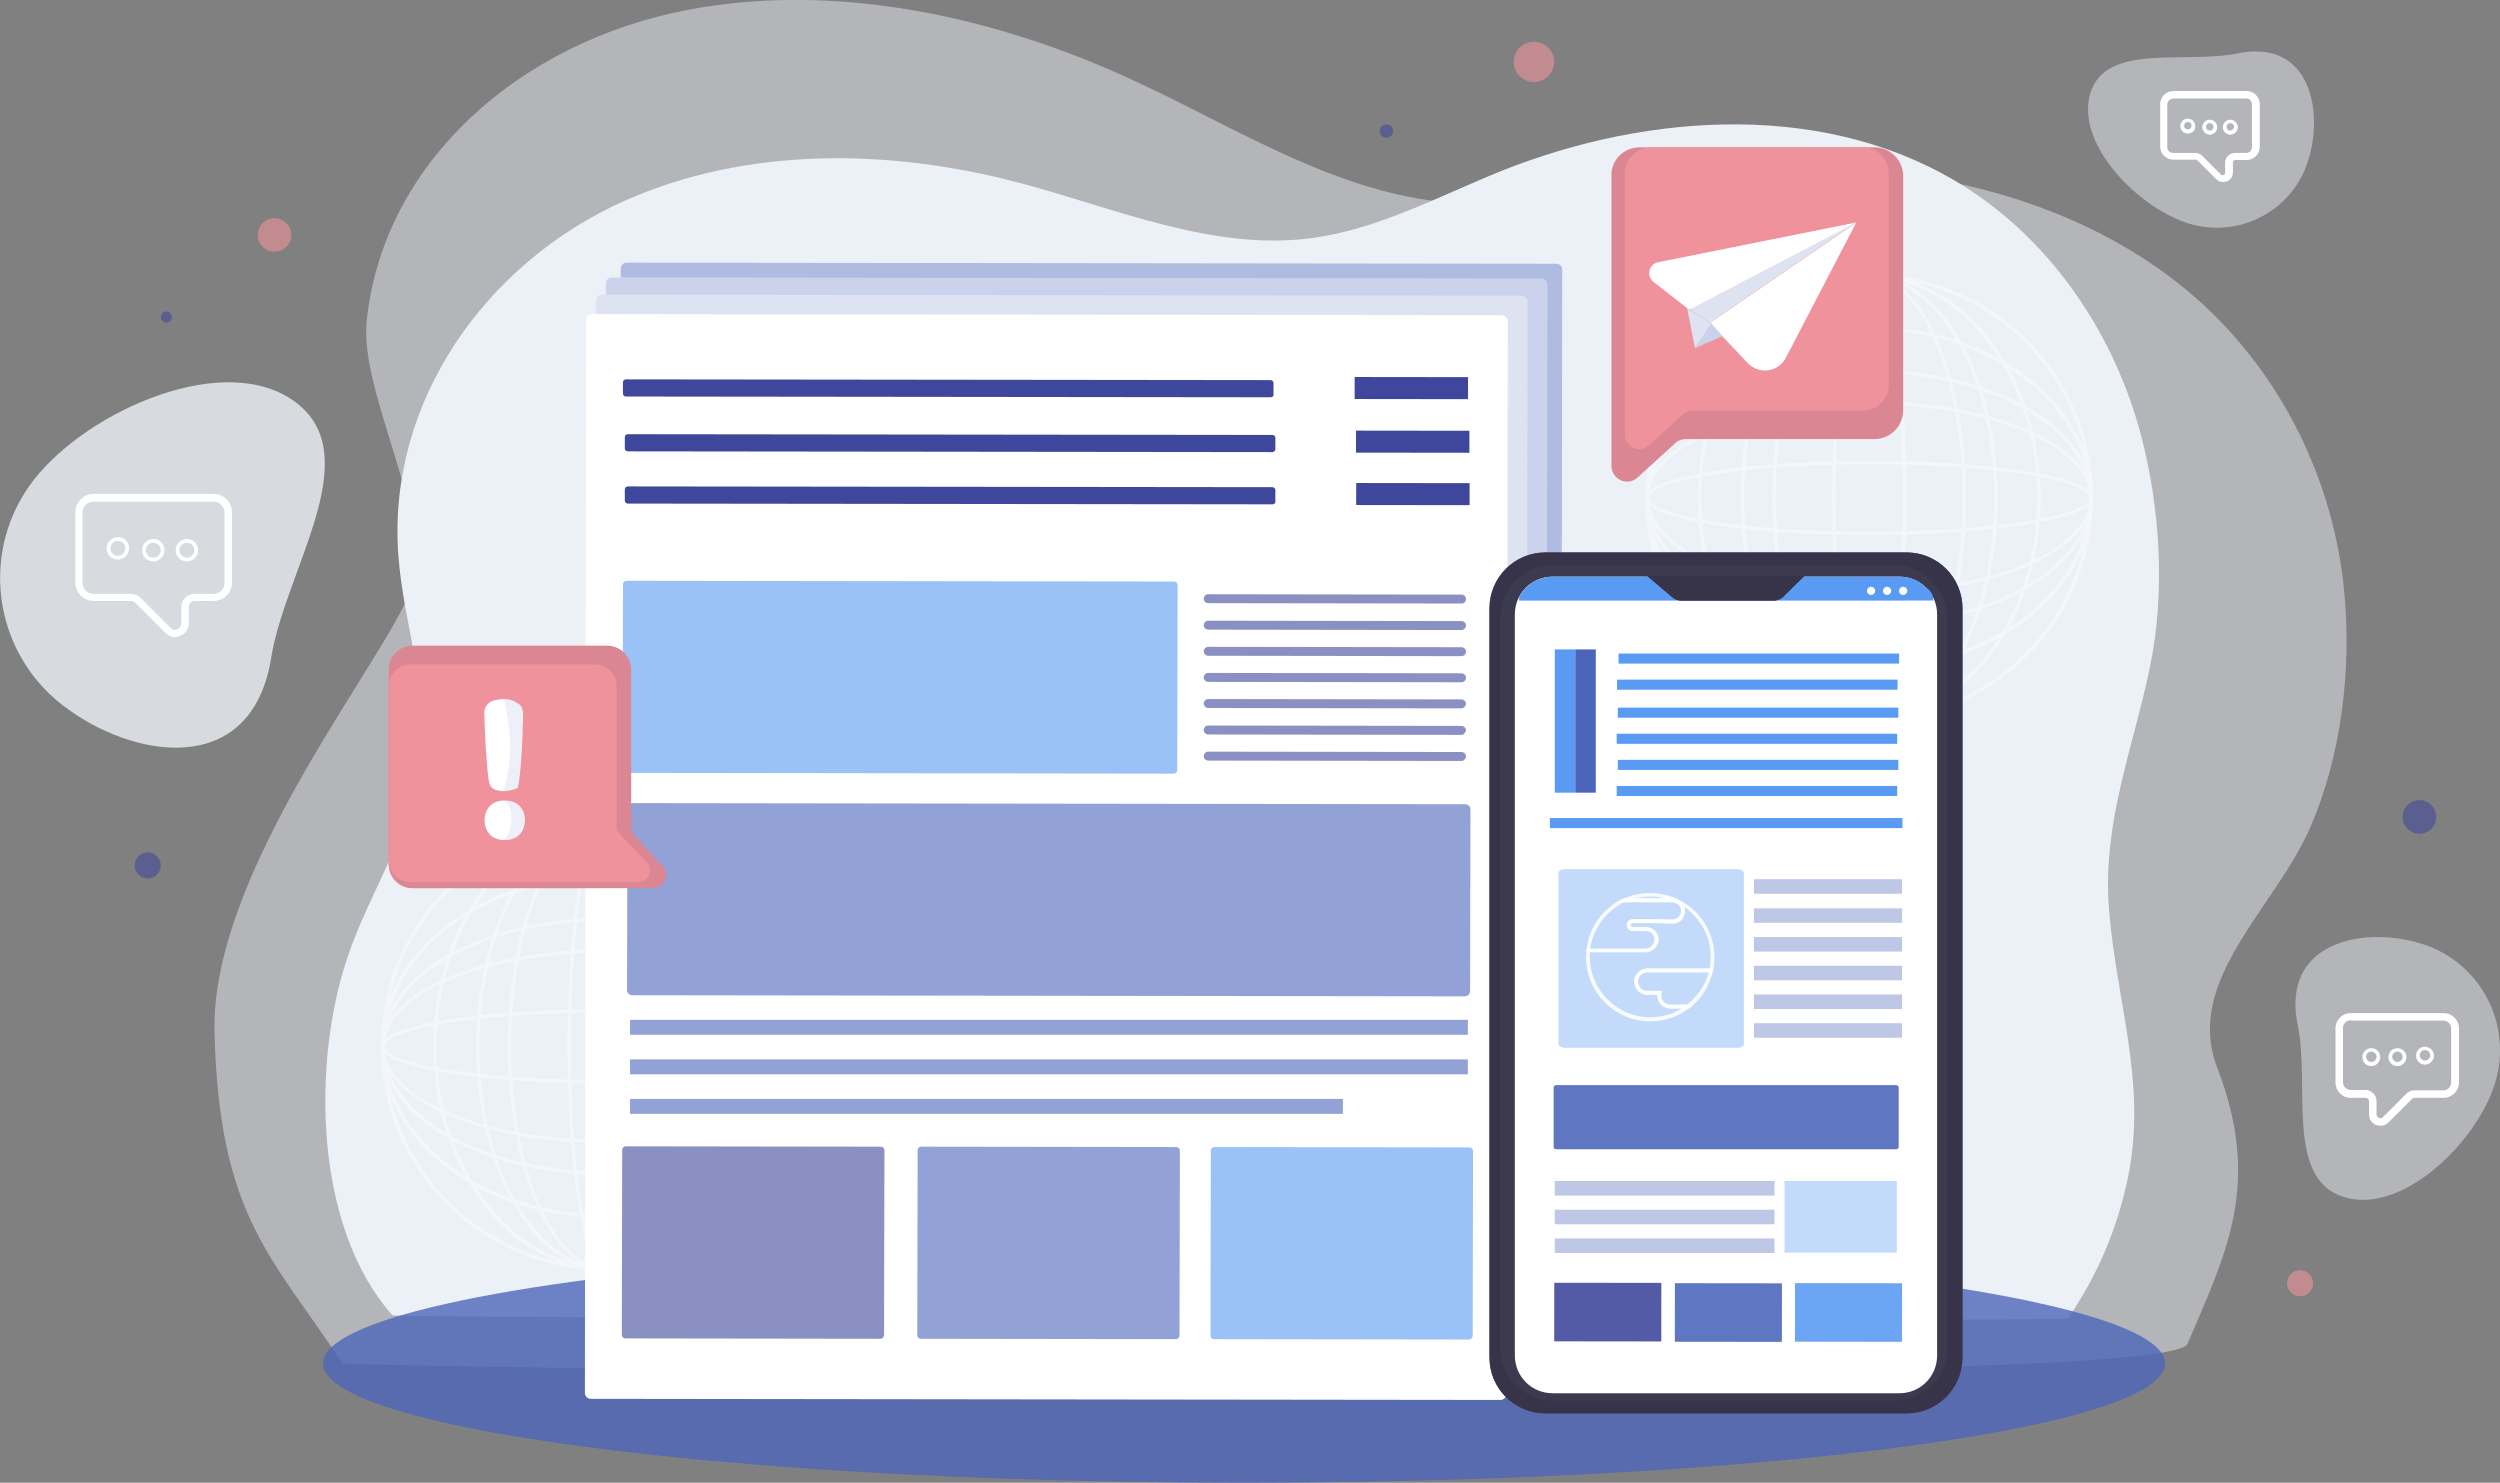 <?xml version="1.0" encoding="utf-8"?>
<!-- Generator: Adobe Illustrator 23.1.0, SVG Export Plug-In . SVG Version: 6.00 Build 0)  -->
<svg version="1.1" xmlns="http://www.w3.org/2000/svg" xmlns:xlink="http://www.w3.org/1999/xlink" x="0px" y="0px"
	 viewBox="0 0 670.2 397.5" style="enable-background:new 0 0 670.2 397.5;" xml:space="preserve">
<rect x="0" y="0" width="670.2" height="397.5" fill="#808080" stroke="none"/>
<style type="text/css">
	.st0{opacity:0.47;fill:#ECF1F7;}
	.st1{fill:#ECF1F7;}
	.st2{opacity:0.81;fill:#ECF1F7;}
	.st3{opacity:0.79;fill:#4C65BA;}
	.st4{opacity:0.58;fill:#3E479B;}
	.st5{opacity:0.58;fill:#EF929C;}
	.st6{opacity:0.35;}
	.st7{fill:#FFFFFF;}
	.st8{opacity:0.44;fill:#4C65BA;}
	.st9{opacity:0.29;fill:#4C65BA;}
	.st10{opacity:0.18;fill:#4C65BA;}
	.st11{opacity:0.6;fill:#599AF2;}
	.st12{opacity:0.6;fill:#4C65BA;}
	.st13{opacity:0.6;fill:#3E479B;}
	.st14{fill:#3E479B;}
	.st15{fill:#373449;}
	.st16{opacity:3.000000e-02;fill:#ECF1F7;}
	.st17{fill:#599AF2;}
	.st18{opacity:0.36;fill:#599AF2;}
	.st19{opacity:0.89;fill:#4C65BA;}
	.st20{fill:#4C65BA;}
	.st21{opacity:0.36;fill:#4C65BA;}
	.st22{opacity:0.89;fill:#3E479B;}
	.st23{opacity:0.89;fill:#599AF2;}
	.st24{opacity:0.89;fill:#FFFFFF;}
	.st25{fill:#EF929C;}
	.st26{opacity:0.11;fill:#373449;}
	.st27{fill:#A8D0FE;}
	.st28{fill:none;stroke:#BDDFFF;stroke-width:0;stroke-linecap:round;stroke-linejoin:round;}
	.st29{opacity:0.1;}
</style>
<g id="BACKGROUND">
	<g>
		<g>
			<path class="st0" d="M586.4,360.3c10.5-24.6,20-42.8,8-74.1c-9-23.3,15.4-42.6,24.9-64.3c8.4-19.3,11.2-42.6,9.1-63.7
				c-2.8-28.8-16.3-57.6-39.6-78.2C552.4,48,497.5,39.9,449.3,47.4c-20.2,3.1-40.2,8.6-60.8,6.9c-30.1-2.5-56.7-19.8-84.1-32.5
				C267.1,4.4,224.3-4.9,184.6,2.6c-45,8.5-81.9,40.7-86.3,83.5c-2,19.4,18.3,53.5,11.9,71.8c-6.5,18.6-53.9,75.6-52.7,119
				c1.3,49.3,15.4,59.9,34.3,88.6C92.5,366.4,580.7,373.6,586.4,360.3z"/>
			<path class="st1" d="M554.3,353.5c7.9-11.3,13.4-24.3,16.2-38c5.1-25.2-3.1-46.7-5.1-71.5c-1.9-23.4,6.4-43.1,11-65.4
				c4.1-19.9,2.7-42.3-2.4-61.8c-7-26.6-23.3-51.3-46.6-66.3C491,27,442.5,29.8,402.3,45.9c-16.8,6.8-33.1,15.7-51.2,18
				c-26.3,3.3-51.9-8-77.5-14.8c-34.9-9.3-73.2-9.9-106.1,4.7c-37.3,16.6-63.8,54-60.7,95.2c1.4,18.7,8.6,37.1,6,55.6
				c-2.6,18.8-13.8,34.5-19.7,52.2c-9.5,28.3-8.9,72.2,12.1,95.8C105.9,353.4,553.8,354.3,554.3,353.5z"/>
			<path class="st2" d="M16.6,188.9c-18.7-14.6-22.1-41.6-7.5-60.3c14.6-18.7,51.8-35.1,70.5-20.5c18.7,14.6-3.1,44.7-6.9,68.2
				C67.5,209,35.3,203.5,16.6,188.9z"/>
			<path class="st0" d="M649.2,253c15.7,4.9,24.5,21.5,19.7,37.3s-24.9,35.5-40.6,30.6c-15.7-4.9-9-29.8-12.3-45.9
				C611.3,252.5,633.5,248.1,649.2,253z"/>
			<path class="st0" d="M618.8,43c-4.2,13.5-18.5,21.1-32.1,16.9s-30.5-21.5-26.3-35c4.2-13.5,25.6-7.7,39.5-10.6
				C619.2,10.4,623,29.5,618.8,43z"/>
			<ellipse class="st3" cx="333.5" cy="365.5" rx="246.9" ry="32"/>
		</g>
	</g>
	<circle class="st4" cx="648.6" cy="219" r="4.5"/>
	<circle class="st5" cx="616.6" cy="344" r="3.5"/>
	<circle class="st5" cx="73.6" cy="63" r="4.5"/>
	<circle class="st4" cx="39.6" cy="232" r="3.5"/>
	<circle class="st4" cx="44.6" cy="85" r="1.5"/>
	<path class="st5" d="M416.5,17.7c-0.6,2.9-3.5,4.8-6.4,4.2c-2.9-0.6-4.8-3.5-4.2-6.4c0.6-2.9,3.5-4.8,6.4-4.2
		C415.3,11.9,417.2,14.8,416.5,17.7z"/>
	<path class="st4" d="M373.4,35.5c-0.2,1-1.2,1.6-2.1,1.4c-1-0.2-1.6-1.2-1.4-2.1c0.2-1,1.2-1.6,2.1-1.4
		C373,33.6,373.7,34.5,373.4,35.5z"/>
</g>
<g id="OBJECTS">
	<g>
		<g class="st6">
			<path class="st7" d="M501.1,193.5c-33.1,0-60-26.9-60-60s26.9-60,60-60s60,26.9,60,60S534.2,193.5,501.1,193.5z M501.1,74.5
				c-32.5,0-59,26.5-59,59s26.5,59,59,59c32.5,0,59-26.5,59-59S533.6,74.5,501.1,74.5z"/>
			<path class="st7" d="M501.1,179.5c-33.1,0-60-20.6-60-46s26.9-46,60-46s60,20.6,60,46S534.2,179.5,501.1,179.5z M501.1,88.5
				c-32.5,0-59,20.2-59,45s26.5,45,59,45c32.5,0,59-20.2,59-45S533.6,88.5,501.1,88.5z"/>
			<path class="st7" d="M501.1,168c-33.1,0-60-15.5-60-34.5S468,99,501.1,99s60,15.5,60,34.5S534.2,168,501.1,168z M501.1,100
				c-32.5,0-59,15-59,33.5s26.5,33.5,59,33.5c32.5,0,59-15,59-33.5S533.6,100,501.1,100z"/>
			<path class="st7" d="M501.1,159.5c-33.1,0-60-11.7-60-26c0-14.3,26.9-26,60-26s60,11.7,60,26
				C561.1,147.8,534.2,159.5,501.1,159.5z M501.1,108.5c-32.5,0-59,11.2-59,25s26.5,25,59,25c32.5,0,59-11.2,59-25
				S533.6,108.5,501.1,108.5z"/>
			<path class="st7" d="M501.1,143.5c-29.5,0-60-3.7-60-10c0-6.3,30.5-10,60-10c29.5,0,60,3.7,60,10
				C561.1,139.7,530.6,143.5,501.1,143.5z M501.1,124.5c-35.3,0-59,4.7-59,9c0,4.3,23.7,9,59,9s59-4.7,59-9
				C560.1,129.1,536.4,124.5,501.1,124.5z"/>
			<path class="st7" d="M501.1,193.5c-25.4,0-46-26.9-46-60s20.6-60,46-60c25.4,0,46,26.9,46,60S526.4,193.5,501.1,193.5z
				 M501.1,74.5c-24.8,0-45,26.5-45,59s20.2,59,45,59c24.8,0,45-26.5,45-59S525.9,74.5,501.1,74.5z"/>
			<path class="st7" d="M501.1,193.5c-19,0-34.5-26.9-34.5-60s15.5-60,34.5-60c19,0,34.5,26.9,34.5,60S520.1,193.5,501.1,193.5z
				 M501.1,74.5c-18.5,0-33.5,26.5-33.5,59s15,59,33.5,59c18.5,0,33.5-26.5,33.5-59S519.6,74.5,501.1,74.5z"/>
			<path class="st7" d="M501.1,193.5c-14.3,0-26-26.9-26-60s11.7-60,26-60c14.3,0,26,26.9,26,60S515.4,193.5,501.1,193.5z
				 M501.1,74.5c-13.8,0-25,26.5-25,59s11.2,59,25,59c13.8,0,25-26.5,25-59S514.9,74.5,501.1,74.5z"/>
			<path class="st7" d="M501.1,193.5c-6.3,0-10-30.5-10-60s3.7-60,10-60c6.3,0,10,30.5,10,60S507.3,193.5,501.1,193.5z M501.1,74.5
				c-4.3,0-9,23.7-9,59s4.7,59,9,59c4.3,0,9-23.7,9-59S505.4,74.5,501.1,74.5z"/>
		</g>
		<g class="st6">
			<path class="st7" d="M162.1,340.5c-33.1,0-60-26.9-60-60s26.9-60,60-60s60,26.9,60,60S195.2,340.5,162.1,340.5z M162.1,221.5
				c-32.5,0-59,26.5-59,59s26.5,59,59,59s59-26.5,59-59S194.6,221.5,162.1,221.5z"/>
			<path class="st7" d="M162.1,326.5c-33.1,0-60-20.6-60-46s26.9-46,60-46s60,20.6,60,46S195.2,326.5,162.1,326.5z M162.1,235.5
				c-32.5,0-59,20.2-59,45s26.5,45,59,45s59-20.2,59-45S194.6,235.5,162.1,235.5z"/>
			<path class="st7" d="M162.1,315c-33.1,0-60-15.5-60-34.5s26.9-34.5,60-34.5s60,15.5,60,34.5S195.2,315,162.1,315z M162.1,247
				c-32.5,0-59,15-59,33.5s26.5,33.5,59,33.5s59-15,59-33.5S194.6,247,162.1,247z"/>
			<path class="st7" d="M162.1,306.5c-33.1,0-60-11.7-60-26c0-14.3,26.9-26,60-26s60,11.7,60,26
				C222.1,294.8,195.2,306.5,162.1,306.5z M162.1,255.5c-32.5,0-59,11.2-59,25c0,13.8,26.5,25,59,25s59-11.2,59-25
				C221.1,266.7,194.6,255.5,162.1,255.5z"/>
			<path class="st7" d="M162.1,290.5c-29.5,0-60-3.7-60-10s30.5-10,60-10s60,3.7,60,10S191.6,290.5,162.1,290.5z M162.1,271.5
				c-35.3,0-59,4.7-59,9s23.7,9,59,9s59-4.7,59-9S197.4,271.5,162.1,271.5z"/>
			<path class="st7" d="M162.1,340.5c-25.4,0-46-26.9-46-60s20.6-60,46-60s46,26.9,46,60S187.4,340.5,162.1,340.5z M162.1,221.5
				c-24.8,0-45,26.5-45,59s20.2,59,45,59s45-26.5,45-59S186.9,221.5,162.1,221.5z"/>
			<path class="st7" d="M162.1,340.5c-19,0-34.5-26.9-34.5-60s15.5-60,34.5-60s34.5,26.9,34.5,60S181.1,340.5,162.1,340.5z
				 M162.1,221.5c-18.5,0-33.5,26.5-33.5,59s15,59,33.5,59s33.5-26.5,33.5-59S180.6,221.5,162.1,221.5z"/>
			<path class="st7" d="M162.1,340.5c-14.3,0-26-26.9-26-60s11.7-60,26-60c14.3,0,26,26.9,26,60S176.4,340.5,162.1,340.5z
				 M162.1,221.5c-13.8,0-25,26.5-25,59s11.2,59,25,59s25-26.5,25-59S175.9,221.5,162.1,221.5z"/>
			<path class="st7" d="M162.1,340.5c-6.3,0-10-30.5-10-60s3.7-60,10-60c6.3,0,10,30.5,10,60S168.3,340.5,162.1,340.5z M162.1,221.5
				c-4.3,0-9,23.7-9,59s4.7,59,9,59c4.3,0,9-23.7,9-59S166.4,221.5,162.1,221.5z"/>
		</g>
		<g>
			<path class="st7" d="M46.9,170.8c-0.9,0-1.8-0.4-2.5-1.1l-8.1-8.1c-0.3-0.3-0.7-0.5-1.1-0.5h-10c-2.8,0-5-2.2-5-5v-18.7
				c0-2.8,2.2-5,5-5h32c2.8,0,5,2.2,5,5v18.7c0,2.8-2.2,5-5,5h-5c-0.9,0-1.6,0.7-1.6,1.6v4.4c0,1.5-0.9,2.8-2.2,3.3
				C47.8,170.7,47.3,170.8,46.9,170.8z M25.1,134.5c-1.7,0-3,1.3-3,3v18.7c0,1.7,1.3,3,3,3h10c1,0,1.9,0.4,2.6,1.1l8.1,8.1
				c0.5,0.5,1.1,0.6,1.8,0.3c0.6-0.3,1-0.8,1-1.5v-4.4c0-2,1.6-3.6,3.6-3.6h5c1.7,0,3-1.3,3-3v-18.7c0-1.7-1.3-3-3-3H25.1z"/>
			<g>
				<path class="st7" d="M31.6,150c-1.7,0-3-1.3-3-3s1.3-3,3-3s3,1.3,3,3S33.2,150,31.6,150z M31.6,145c-1.1,0-2,0.9-2,2s0.9,2,2,2
					s2-0.9,2-2S32.7,145,31.6,145z"/>
				<path class="st7" d="M41.1,150.5c-1.7,0-3-1.3-3-3s1.3-3,3-3s3,1.3,3,3S42.7,150.5,41.1,150.5z M41.1,145.5c-1.1,0-2,0.9-2,2
					s0.9,2,2,2s2-0.9,2-2S42.2,145.5,41.1,145.5z"/>
				<path class="st7" d="M50.1,150.5c-1.7,0-3-1.3-3-3s1.3-3,3-3s3,1.3,3,3S51.7,150.5,50.1,150.5z M50.1,145.5c-1.1,0-2,0.9-2,2
					s0.9,2,2,2s2-0.9,2-2S51.2,145.5,50.1,145.5z"/>
			</g>
		</g>
		<g>
			<path class="st7" d="M638.2,301.8c-0.4,0-0.8-0.1-1.2-0.2c-1.2-0.5-1.9-1.6-1.9-2.8v-3.5c0-0.6-0.5-1-1-1h-3.9
				c-2.3,0-4.1-1.8-4.1-4.1v-14.5c0-2.3,1.8-4.1,4.1-4.1h24.9c2.3,0,4.1,1.8,4.1,4.1v14.5c0,2.3-1.9,4.1-4.1,4.1h-7.8
				c-0.3,0-0.5,0.1-0.7,0.3l-6.3,6.3C639.7,301.5,639,301.8,638.2,301.8z M630.2,273.5c-1.2,0-2.1,1-2.1,2.1v14.5
				c0,1.2,1,2.1,2.1,2.1h3.9c1.7,0,3,1.4,3,3v3.5c0,0.6,0.5,0.9,0.6,1c0.1,0.1,0.7,0.2,1.1-0.2l6.3-6.3c0.6-0.6,1.3-0.9,2.1-0.9h7.8
				c1.2,0,2.1-1,2.1-2.1v-14.5c0-1.2-1-2.1-2.1-2.1H630.2z"/>
			<g>
				<path class="st7" d="M650.1,285.4c-1.4,0-2.4-1.1-2.4-2.4c0-1.4,1.1-2.4,2.4-2.4s2.4,1.1,2.4,2.4
					C652.5,284.3,651.4,285.4,650.1,285.4z M650.1,281.5c-0.8,0-1.4,0.7-1.4,1.4c0,0.8,0.7,1.4,1.4,1.4c0.8,0,1.4-0.7,1.4-1.4
					C651.5,282.2,650.9,281.5,650.1,281.5z"/>
				<path class="st7" d="M642.7,285.8c-1.4,0-2.4-1.1-2.4-2.4c0-1.4,1.1-2.4,2.4-2.4c1.4,0,2.4,1.1,2.4,2.4
					C645.1,284.7,644,285.8,642.7,285.8z M642.7,281.9c-0.8,0-1.4,0.7-1.4,1.4s0.7,1.4,1.4,1.4c0.8,0,1.4-0.7,1.4-1.4
					S643.5,281.9,642.7,281.9z"/>
				<path class="st7" d="M635.7,285.8c-1.4,0-2.4-1.1-2.4-2.4c0-1.4,1.1-2.4,2.4-2.4c1.4,0,2.4,1.1,2.4,2.4
					C638.1,284.7,637,285.8,635.7,285.8z M635.7,281.9c-0.8,0-1.4,0.7-1.4,1.4s0.7,1.4,1.4,1.4c0.8,0,1.4-0.7,1.4-1.4
					S636.5,281.9,635.7,281.9z"/>
			</g>
		</g>
		<g>
			<path class="st7" d="M595.9,48.8c-0.7,0-1.3-0.3-1.8-0.8l-5-5c-0.1-0.1-0.3-0.2-0.4-0.2h-6.1c-1.9,0-3.5-1.6-3.5-3.5V27.9
				c0-1.9,1.6-3.5,3.5-3.5h19.7c1.9,0,3.5,1.6,3.5,3.5v11.5c0,1.9-1.6,3.5-3.5,3.5h-3.1c-0.3,0-0.6,0.3-0.6,0.6v2.7
				c0,1.1-0.6,2-1.6,2.4C596.6,48.7,596.3,48.8,595.9,48.8z M582.5,26.5c-0.8,0-1.5,0.7-1.5,1.5v11.5c0,0.8,0.7,1.5,1.5,1.5h6.1
				c0.7,0,1.3,0.3,1.8,0.8l5,5c0.3,0.3,0.5,0.2,0.7,0.1c0.1,0,0.4-0.2,0.4-0.6v-2.7c0-1.4,1.2-2.6,2.6-2.6h3.1
				c0.8,0,1.5-0.7,1.5-1.5V27.9c0-0.8-0.7-1.5-1.5-1.5H582.5z"/>
			<g>
				<path class="st7" d="M586.5,35.8c-1.1,0-2-0.9-2-2c0-1.1,0.9-2,2-2c1.1,0,2,0.9,2,2C588.6,34.9,587.7,35.8,586.5,35.8z
					 M586.5,32.7c-0.6,0-1,0.5-1,1c0,0.6,0.5,1,1,1c0.6,0,1-0.5,1-1C587.6,33.2,587.1,32.7,586.5,32.7z"/>
				<path class="st7" d="M592.4,36.1c-1.1,0-2-0.9-2-2c0-1.1,0.9-2,2-2c1.1,0,2,0.9,2,2C594.4,35.2,593.5,36.1,592.4,36.1z
					 M592.4,33c-0.6,0-1,0.5-1,1c0,0.6,0.5,1,1,1c0.6,0,1-0.5,1-1C593.4,33.5,592.9,33,592.4,33z"/>
				<path class="st7" d="M597.9,36.1c-1.1,0-2-0.9-2-2c0-1.1,0.9-2,2-2c1.1,0,2,0.9,2,2C599.9,35.2,599,36.1,597.9,36.1z M597.9,33
					c-0.6,0-1,0.5-1,1c0,0.6,0.5,1,1,1s1-0.5,1-1C598.9,33.5,598.5,33,597.9,33z"/>
			</g>
		</g>
	</g>
	<g>
		<g>
			<path class="st7" d="M416.8,369.2l-249.2-0.3c-0.9,0-1.6-0.7-1.6-1.6l0.4-295.3c0-0.9,0.7-1.6,1.6-1.6l249.2,0.3
				c0.9,0,1.6,0.7,1.6,1.6l-0.4,295.3C418.4,368.5,417.7,369.2,416.8,369.2z"/>
			<path class="st8" d="M416.8,369.2l-249.2-0.3c-0.9,0-1.6-0.7-1.6-1.6l0.4-295.3c0-0.9,0.7-1.6,1.6-1.6l249.2,0.3
				c0.9,0,1.6,0.7,1.6,1.6l-0.4,295.3C418.4,368.5,417.7,369.2,416.8,369.2z"/>
		</g>
		<g>
			<path class="st7" d="M412.8,373.2l-249.2-0.3c-0.9,0-1.6-0.7-1.6-1.6l0.4-295.3c0-0.9,0.7-1.6,1.6-1.6l249.2,0.3
				c0.9,0,1.6,0.7,1.6,1.6l-0.4,295.3C414.4,372.5,413.7,373.2,412.8,373.2z"/>
			<path class="st9" d="M412.8,373.2l-249.2-0.3c-0.9,0-1.6-0.7-1.6-1.6l0.4-295.3c0-0.9,0.7-1.6,1.6-1.6l249.2,0.3
				c0.9,0,1.6,0.7,1.6,1.6l-0.4,295.3C414.4,372.5,413.7,373.2,412.8,373.2z"/>
		</g>
		<g>
			<path class="st7" d="M407.6,374L161,373.7c-0.9,0-1.6-0.7-1.6-1.6l0.4-291.5c0-0.9,0.7-1.6,1.6-1.6l246.5,0.3
				c0.9,0,1.6,0.7,1.6,1.6l-0.4,291.5C409.1,373.3,408.4,374,407.6,374z"/>
			<path class="st10" d="M407.6,374L161,373.7c-0.9,0-1.6-0.7-1.6-1.6l0.4-291.5c0-0.9,0.7-1.6,1.6-1.6l246.5,0.3
				c0.9,0,1.6,0.7,1.6,1.6l-0.4,291.5C409.1,373.3,408.4,374,407.6,374z"/>
		</g>
		<path class="st7" d="M402.2,375.3L158.4,375c-0.9,0-1.6-0.7-1.6-1.6l0.3-287.6c0-0.9,0.7-1.6,1.6-1.6l243.9,0.3
			c0.9,0,1.6,0.7,1.6,1.6l-0.3,287.6C403.8,374.6,403.1,375.3,402.2,375.3z"/>
		<g>
			<g>
				<path class="st11" d="M314.6,207.4l-146.7-0.2c-0.6,0-1-0.4-1-1l0.1-49.5c0-0.6,0.4-1,1-1l146.7,0.2c0.6,0,1,0.4,1,1l-0.1,49.5
					C315.6,207,315.2,207.4,314.6,207.4z"/>
				<path class="st12" d="M392.7,267.1l-223.2-0.3c-0.8,0-1.4-0.6-1.4-1.4l0.1-48.7c0-0.8,0.6-1.4,1.4-1.4l223.2,0.3
					c0.8,0,1.4,0.6,1.4,1.4l-0.1,48.7C394.1,266.4,393.5,267.1,392.7,267.1z"/>
				<rect x="168.9" y="284" class="st12" width="224.6" height="4"/>
				<rect x="168.9" y="273.4" class="st12" width="224.6" height="4"/>
				<rect x="168.9" y="294.6" class="st12" width="191.1" height="4"/>
				<path class="st13" d="M236,358.9l-68.3-0.1c-0.6,0-1-0.4-1-1l0.1-49.5c0-0.6,0.4-1,1-1l68.3,0.1c0.6,0,1,0.4,1,1l-0.1,49.5
					C237,358.4,236.6,358.9,236,358.9z"/>
				<path class="st12" d="M315.2,359l-68.3-0.1c-0.6,0-1-0.4-1-1l0.1-49.5c0-0.6,0.4-1,1-1l68.3,0.1c0.6,0,1,0.4,1,1l-0.1,49.5
					C316.2,358.5,315.8,359,315.2,359z"/>
				<path class="st11" d="M393.8,359.1l-68.3-0.1c-0.6,0-1-0.4-1-1l0.1-49.5c0-0.6,0.4-1,1-1l68.3,0.1c0.6,0,1,0.4,1,1l-0.1,49.5
					C394.8,358.6,394.4,359.1,393.8,359.1z"/>
				<path class="st13" d="M391.8,161.8l-67.9-0.1c-0.6,0-1.2-0.5-1.2-1.2l0,0c0-0.6,0.5-1.2,1.2-1.2l67.9,0.1c0.6,0,1.2,0.5,1.2,1.2
					l0,0C393,161.3,392.5,161.8,391.8,161.8z"/>
				<path class="st13" d="M391.8,168.9l-67.9-0.1c-0.6,0-1.2-0.5-1.2-1.2l0,0c0-0.6,0.5-1.2,1.2-1.2l67.9,0.1c0.6,0,1.2,0.5,1.2,1.2
					l0,0C393,168.3,392.4,168.9,391.8,168.9z"/>
				<path class="st13" d="M391.8,175.9l-67.9-0.1c-0.6,0-1.2-0.5-1.2-1.2l0,0c0-0.6,0.5-1.2,1.2-1.2l67.9,0.1c0.6,0,1.2,0.5,1.2,1.2
					l0,0C393,175.4,392.4,175.9,391.8,175.9z"/>
				<path class="st13" d="M391.8,182.9l-67.9-0.1c-0.6,0-1.2-0.5-1.2-1.2l0,0c0-0.6,0.5-1.2,1.2-1.2l67.9,0.1c0.6,0,1.2,0.5,1.2,1.2
					l0,0C393,182.4,392.4,182.9,391.8,182.9z"/>
				<path class="st13" d="M391.8,189.9l-67.9-0.1c-0.6,0-1.2-0.5-1.2-1.2l0,0c0-0.6,0.5-1.2,1.2-1.2l67.9,0.1c0.6,0,1.2,0.5,1.2,1.2
					l0,0C392.9,189.4,392.4,189.9,391.8,189.9z"/>
				<path class="st13" d="M391.8,197l-67.9-0.1c-0.6,0-1.2-0.5-1.2-1.2l0,0c0-0.6,0.5-1.2,1.2-1.2l67.9,0.1c0.6,0,1.2,0.5,1.2,1.2
					l0,0C392.9,196.4,392.4,197,391.8,197z"/>
				<path class="st13" d="M391.8,204l-67.9-0.1c-0.6,0-1.2-0.5-1.2-1.2l0,0c0-0.6,0.5-1.2,1.2-1.2l67.9,0.1c0.6,0,1.2,0.5,1.2,1.2
					l0,0C392.9,203.5,392.4,204,391.8,204z"/>
				<path class="st14" d="M340.6,106.5l-172.8-0.2c-0.5,0-0.8-0.4-0.8-0.8l0-3c0-0.5,0.4-0.8,0.8-0.8l172.8,0.2
					c0.5,0,0.8,0.4,0.8,0.8l0,3C341.5,106.2,341.1,106.5,340.6,106.5z"/>
				
					<rect x="375.5" y="88.8" transform="matrix(1.212073e-03 -1 1 1.212073e-03 273.893 482.362)" class="st14" width="5.9" height="30.4"/>
			</g>
		</g>
	</g>
	<g>
		<g>
			<path class="st14" d="M511.1,378.9h-96.8c-8.3,0-15-6.7-15-15V163.1c0-8.3,6.7-15,15-15h96.8c8.3,0,15,6.7,15,15v200.8
				C526.1,372.2,519.4,378.9,511.1,378.9z"/>
			<path class="st15" d="M511.1,378.9h-96.8c-8.3,0-15-6.7-15-15V163.1c0-8.3,6.7-15,15-15h96.8c8.3,0,15,6.7,15,15v200.8
				C526.1,372.2,519.4,378.9,511.1,378.9z"/>
			<path class="st16" d="M507.9,375.5h-91.6c-7.8,0-14.2-6.5-14.2-14.5V166c0-8,6.3-14.5,14.2-14.5h91.6c7.8,0,14.2,6.5,14.2,14.5
				v194.9C522.1,369,515.7,375.5,507.9,375.5z"/>
			<path class="st7" d="M509.2,373.5h-93c-5.6,0-10.1-4.5-10.1-10.1V164.7c0-5.6,4.5-10.1,10.1-10.1h93c5.6,0,10.1,4.5,10.1,10.1
				v198.7C519.3,369,514.8,373.5,509.2,373.5z"/>
			<path class="st17" d="M518.3,161.1c0-1.3-0.5-2.7-2-3.6c-1.8-1.8-4.3-2.9-7-2.9h-93c-3.9,0-7.3,2.2-9,5.4c0,0.3-0.1,0.7-0.1,1
				H518.3z"/>
			<g>
				<path class="st7" d="M502.7,158.4c0,0.6-0.5,1.1-1.1,1.1c-0.6,0-1.1-0.5-1.1-1.1c0-0.6,0.5-1.1,1.1-1.1
					C502.2,157.3,502.7,157.8,502.7,158.4z"/>
				<path class="st7" d="M507,158.4c0,0.6-0.5,1.1-1.1,1.1s-1.1-0.5-1.1-1.1c0-0.6,0.5-1.1,1.1-1.1S507,157.8,507,158.4z"/>
				<path class="st7" d="M511.3,158.4c0,0.6-0.5,1.1-1.1,1.1c-0.6,0-1.1-0.5-1.1-1.1c0-0.6,0.5-1.1,1.1-1.1
					C510.8,157.3,511.3,157.8,511.3,158.4z"/>
			</g>
			<path class="st15" d="M441.7,154.5l6.5,5.5c0.7,0.7,1.6,1,2.5,1h24.7c1.2,0,2.3-0.5,3-1.4l5.3-5.2H441.7z"/>
			<path class="st15" d="M441.7,154.5l6.5,5.5c0.7,0.7,1.6,1,2.5,1h24.7c1.2,0,2.3-0.5,3-1.4l5.3-5.2H441.7z"/>
			<g>
				<path class="st18" d="M465.7,280.9h-46.1c-1,0-1.8-0.5-1.8-1V234c0-0.6,0.8-1,1.8-1h46.1c1,0,1.8,0.5,1.8,1v45.9
					C467.5,280.5,466.6,280.9,465.7,280.9z"/>
				<path class="st19" d="M508.3,308.1h-91.1c-0.4,0-0.7-0.3-0.7-0.6v-16c0-0.3,0.3-0.6,0.7-0.6h91.1c0.4,0,0.7,0.3,0.7,0.6v16
					C509,307.8,508.7,308.1,508.3,308.1z"/>
				<g>
					<rect x="415.5" y="219.3" class="st17" width="94.5" height="2.7"/>
					<rect x="416.8" y="174.1" class="st17" width="5.5" height="38.4"/>
					<rect x="422.3" y="174.1" class="st20" width="5.5" height="38.4"/>
				</g>
				<g>
					<rect x="470.2" y="235.7" class="st21" width="39.7" height="3.9"/>
					<rect x="470.2" y="243.5" class="st21" width="39.7" height="3.9"/>
					<rect x="470.2" y="251.2" class="st21" width="39.7" height="3.9"/>
					<rect x="416.8" y="316.6" class="st21" width="58.9" height="3.9"/>
					<rect x="416.8" y="324.3" class="st21" width="58.9" height="3.9"/>
					<rect x="416.8" y="332" class="st21" width="58.9" height="3.9"/>
					<rect x="470.2" y="258.9" class="st21" width="39.7" height="3.9"/>
					<rect x="470.2" y="266.6" class="st21" width="39.7" height="3.9"/>
					<rect x="470.2" y="274.3" class="st21" width="39.7" height="3.9"/>
				</g>
				<g>
					
						<rect x="423.2" y="337.4" transform="matrix(1.211369e-03 -1 1 1.211369e-03 78.741 782.376)" class="st22" width="15.7" height="28.7"/>
					
						<rect x="455.5" y="337.4" transform="matrix(1.204403e-03 -1 1 1.204403e-03 111.039 814.793)" class="st19" width="15.7" height="28.7"/>
					
						<rect x="487.7" y="337.5" transform="matrix(1.211365e-03 -1 1 1.211365e-03 143.099 846.97)" class="st23" width="15.7" height="28.7"/>
				</g>
				<rect x="478.4" y="316.6" class="st18" width="30.1" height="19.2"/>
				<g>
					<path class="st24" d="M442.4,273.8c-9.5,0-17.2-7.7-17.2-17.2c0-0.6,0-1.2,0.1-1.8l0-0.4h15.8c1.3,0,2.4-1.1,2.5-2.4l0-0.2
						c-0.1-1.2-1.1-2.2-2.4-2.2h-3.5c-0.8,0-1.6-0.7-1.6-1.5c0-0.4,0.1-0.8,0.4-1.1c0.3-0.3,0.7-0.5,1.1-0.5h6.7c0.1,0,4,0.1,4,0.1
						c0.6,0,1.3-0.3,1.7-0.7c0.5-0.5,0.7-1.1,0.7-1.7c0-1.3-1.1-2.3-2.5-2.3h-15l2.1-1c2.2-1,4.6-1.5,7.1-1.5
						c9.5,0,17.2,7.7,17.2,17.2c0,1.2-0.1,2.5-0.4,3.7l-0.1,0.4h-17.5c-1.4,0-2.5,1.1-2.5,2.5c0,1.4,1.1,2.5,2.5,2.5h3.9l-0.1,0.6
						c0,0.2-0.1,0.4-0.1,0.6c0,1.4,1.1,2.5,2.5,2.5h6.2l-1.2,0.9C449.8,272.6,446.2,273.8,442.4,273.8z M426.2,255.3
						c0,0.4,0,0.8,0,1.2c0,8.9,7.3,16.2,16.2,16.2c3,0,6-0.8,8.5-2.4h-3.1c-1.9,0-3.5-1.6-3.5-3.5c0-0.1,0-0.1,0-0.2h-2.7
						c-1.9,0-3.5-1.6-3.5-3.5c0-1.9,1.6-3.5,3.5-3.5h16.7c0.2-1,0.3-2,0.3-3.1c0-5.5-2.8-10.4-7.1-13.4c0.1,0.3,0.1,0.6,0.2,0.9
						c0,0.9-0.3,1.8-0.9,2.5c-0.6,0.7-1.5,1-2.4,1c0,0-3.9-0.1-4-0.1h-6.7c-0.1,0-0.3,0.1-0.4,0.2c-0.1,0.1-0.2,0.2-0.2,0.4
						c0,0.3,0.3,0.5,0.6,0.5h3.5c1.8,0,3.3,1.4,3.4,3.1c0,0.1,0,0.2,0,0.2c0,1.8-1.6,3.3-3.5,3.3H426.2z M438.5,240.8h7.8
						C443.8,240.2,441,240.2,438.5,240.8z"/>
					<path class="st24" d="M452.7,270.4h-4.9c-1.9,0-3.5-1.6-3.5-3.5c0-0.1,0-0.1,0-0.2h-2.7c-1.9,0-3.5-1.6-3.5-3.5
						c0-1.9,1.6-3.5,3.5-3.5h17.7l-0.1,0.6c-0.9,4-3.1,7.6-6.4,10L452.7,270.4z M441.6,260.6c-1.4,0-2.5,1.1-2.5,2.5
						c0,1.4,1.1,2.5,2.5,2.5h3.9l-0.1,0.6c0,0.2-0.1,0.4-0.1,0.6c0,1.4,1.1,2.5,2.5,2.5h4.5c2.8-2.2,4.9-5.3,5.8-8.7H441.6z"/>
					<path class="st24" d="M441.1,255.3h-15.9l0.1-0.6c0.6-6.1,4.5-11.4,10-13.9l0.2,0h12.7c1.8,0,3.4,1.5,3.5,3.3
						c0,0.9-0.3,1.8-0.9,2.5c-0.6,0.7-1.5,1-2.4,1c0,0-3.9-0.1-4-0.1h-6.7c-0.1,0-0.3,0.1-0.4,0.2c-0.1,0.1-0.2,0.2-0.2,0.4
						c0,0.3,0.3,0.5,0.6,0.5h3.5c1.8,0,3.3,1.4,3.4,3.1c0,0.1,0,0.2,0,0.2C444.6,253.8,443,255.3,441.1,255.3z M426.3,254.3h14.8
						c1.3,0,2.4-1.1,2.5-2.4l0-0.2c-0.1-1.2-1.1-2.2-2.4-2.2h-3.5c-0.8,0-1.6-0.7-1.6-1.5c0-0.4,0.1-0.8,0.4-1.1
						c0.3-0.3,0.7-0.5,1.1-0.5h6.7c0.1,0,4,0.1,4,0.1c0.6,0,1.3-0.3,1.7-0.7c0.5-0.5,0.7-1.1,0.7-1.7c0-1.3-1.1-2.3-2.5-2.3h-12.6
						C430.6,244.1,427.1,248.9,426.3,254.3z"/>
				</g>
			</g>
		</g>
	</g>
	<g>
		<g>
			<path class="st25" d="M439.6,39.5h62.9c4.2,0,7.7,3.4,7.7,7.7V110c0,4.2-3.4,7.7-7.7,7.7h-50.6c-1,0-2.1,0.4-2.8,1.1l-10.1,9.2
				c-2.7,2.5-7,0.5-7-3.1V99.5V84.3V47.1C431.9,42.9,435.3,39.5,439.6,39.5z"/>
			<path class="st26" d="M439.6,39.5h62.9c4.2,0,7.7,3.4,7.7,7.7V110c0,4.2-3.4,7.7-7.7,7.7h-50.6c-1,0-2.1,0.4-2.8,1.1l-10.1,9.2
				c-2.7,2.5-7,0.5-7-3.1V99.5V84.3V47.1C431.9,42.9,435.3,39.5,439.6,39.5z"/>
			<path class="st25" d="M442.6,39.5h56.8c3.8,0,6.9,3.1,6.9,6.9v56.8c0,3.8-3.1,6.9-6.9,6.9h-45.7c-0.9,0-1.9,0.4-2.6,1l-9.1,8.3
				c-2.4,2.2-6.4,0.5-6.4-2.8V93.7V80V46.4C435.7,42.6,438.8,39.5,442.6,39.5z"/>
			<g>
				<path class="st27" d="M458.8,86.8L458.8,86.8L458.8,86.8C458.8,86.8,458.8,86.8,458.8,86.8z"/>
				<polygon class="st7" points="452.3,82.7 454.4,93.3 458.8,86.7 				"/>
				<path class="st7" d="M497.3,59.7l-44,23c-0.3,0.2-0.6,0.1-0.9,0l0,0l6.4,4l0,0l0,0l0,0c0-0.3,0.1-0.6,0.4-0.8l38.4-26.3
					L497.3,59.7C497.3,59.7,497.3,59.7,497.3,59.7z"/>
				<path class="st10" d="M497.3,59.7C497.3,59.7,497.3,59.7,497.3,59.7l-44.1,23.1c-0.3,0.2-0.6,0.1-0.9,0l0,0l2.1,10.5l4.3-6.5
					l0,0l0,0c0-0.3,0.1-0.6,0.4-0.8l38.4-26.3L497.3,59.7z"/>
				<path class="st28" d="M497.6,59.5C497.6,59.5,497.6,59.5,497.6,59.5"/>
				<path class="st7" d="M458.8,86.8C458.8,86.8,458.8,86.8,458.8,86.8l2.9,3.3l6.9,7.3c2.9,3,7.9,2.4,10-1.2l19-36.5l-38.4,26.3
					C458.8,86.1,458.7,86.4,458.8,86.8z"/>
				<path class="st7" d="M453.3,82.8l44-23c0,0,0,0,0.1,0c0.1,0,0.2-0.1-0.1-0.1l-52.8,10.6c-2.5,0.5-3.2,3.7-1.2,5.3l9.1,7.1
					c0,0,0,0,0.1,0C452.6,82.9,453,82.9,453.3,82.8z"/>
				<polygon class="st7" points="458.8,86.8 458.8,86.7 458.8,86.7 458.8,86.7 454.4,93.3 461.7,90.1 461.7,90.1 				"/>
				<polygon class="st9" points="458.8,86.8 458.8,86.7 458.8,86.7 458.8,86.7 454.4,93.3 461.7,90.1 461.7,90.1 				"/>
			</g>
		</g>
		<g>
			<path class="st25" d="M104.2,231.7v-52.2c0-3.5,2.9-6.4,6.4-6.4h52.2c3.5,0,6.4,2.9,6.4,6.4v42c0,0.9,0.3,1.7,0.9,2.4l7.6,8.4
				c2,2.2,0.4,5.8-2.6,5.8H154h-12.6h-30.9C107,238.1,104.2,235.2,104.2,231.7z"/>
			<path class="st26" d="M104.2,231.7v-52.2c0-3.5,2.9-6.4,6.4-6.4h52.2c3.5,0,6.4,2.9,6.4,6.4v42c0,0.9,0.3,1.7,0.9,2.4l7.6,8.4
				c2,2.2,0.4,5.8-2.6,5.8H154h-12.6h-30.9C107,238.1,104.2,235.2,104.2,231.7z"/>
			<path class="st25" d="M104.2,230.7v-46.9c0-3.2,2.7-5.7,6-5.7h49.1c3.3,0,6,2.6,6,5.7v37.7c0,0.8,0.3,1.5,0.9,2.1l7.2,7.6
				c1.9,2,0.4,5.3-2.4,5.3H151h-11.9h-29C106.8,236.5,104.2,233.9,104.2,230.7z"/>
			<g>
				<g>
					<path class="st7" d="M129.9,219.9c0-1.5,0.5-2.8,1.4-3.8c1-1,2.3-1.5,4-1.5c1.7,0,3,0.5,4,1.5c1,1,1.4,2.3,1.4,3.8
						c0,1.5-0.5,2.8-1.4,3.8c-1,1-2.3,1.5-4,1.5c-1.7,0-3-0.5-4-1.5C130.4,222.7,129.9,221.4,129.9,219.9z M140.2,191.6
						c0,0.9,0,2.1-0.1,3.7c0,1.6-0.1,3.4-0.2,5.3c-0.1,1.9-0.3,3.8-0.4,5.7c-0.2,1.9-0.4,3.5-0.7,4.9c-0.1,0.1-0.4,0.2-0.7,0.3
						c-0.3,0.1-0.6,0.2-1,0.3c-0.3,0.1-0.7,0.1-1,0.2c-0.3,0-0.6,0.1-0.9,0.1c-1.1,0-2-0.2-2.7-0.5c-0.7-0.3-1.2-1-1.4-2
						c-0.2-0.9-0.3-2.2-0.5-3.9c-0.1-1.8-0.3-3.7-0.4-5.7c-0.1-2.1-0.2-4.1-0.3-6.1c0-1,0-1.9-0.1-2.7c0-1.6,1-3,2.5-3.4
						c0,0,0,0,0,0c1-0.2,1.9-0.4,2.8-0.4c1.5,0,2.7,0.4,3.6,1.1C139.8,189,140.2,190.1,140.2,191.6z"/>
				</g>
			</g>
			<g>
				<g>
					<g class="st29">
						<g>
							<path class="st20" d="M135.2,214.6c1.7,0,3,0.5,4,1.5c1,1,1.4,2.3,1.4,3.8c0,1.5-0.5,2.8-1.4,3.8c-1,1-2.3,1.5-4,1.5
								c-0.8,0,1.9-0.7,1.9-5.7S134.3,214.6,135.2,214.6z M140.1,191.6c0,0.9,0,2.1-0.1,3.7c0,1.6-0.1,3.4-0.2,5.3
								c-0.1,1.9-0.3,3.8-0.4,5.7c-0.2,1.9-0.4,3.5-0.7,4.9c-0.1,0.1-0.4,0.2-0.7,0.3c-0.3,0.1-0.6,0.2-1,0.3
								c-0.3,0.1-0.7,0.1-1,0.2c-0.3,0-0.6,0.1-0.9,0.1c-0.2,0,1.7-5.7,1.7-11.6c0-6.4-1.8-13.2-1.6-13.2c1.5,0,2.7,0.4,3.6,1.1
								C139.7,189,140.1,190.1,140.1,191.6z"/>
						</g>
					</g>
				</g>
			</g>
		</g>
	</g>
	<path class="st14" d="M341.1,121.2L168.3,121c-0.5,0-0.8-0.4-0.8-0.8l0-3c0-0.5,0.4-0.8,0.8-0.8l172.8,0.2c0.5,0,0.8,0.4,0.8,0.8
		l0,3C341.9,120.8,341.6,121.2,341.1,121.2z"/>
	
		<rect x="375.9" y="103.2" transform="matrix(1.212073e-03 -1 1 1.212073e-03 259.862 497.117)" class="st14" width="5.9" height="30.4"/>
	<path class="st14" d="M341.2,135.2L168.3,135c-0.5,0-0.8-0.4-0.8-0.8l0-3c0-0.5,0.4-0.8,0.8-0.8l172.8,0.2c0.5,0,0.8,0.4,0.8,0.8
		l0,3C342,134.8,341.6,135.2,341.2,135.2z"/>
	
		<rect x="375.9" y="117.2" transform="matrix(1.212073e-03 -1 1 1.212073e-03 245.909 511.146)" class="st14" width="5.9" height="30.4"/>
	<rect x="433.9" y="175.2" class="st17" width="75.2" height="2.7"/>
	<rect x="433.5" y="182.2" class="st17" width="75.2" height="2.7"/>
	<rect x="433.7" y="189.7" class="st17" width="75.2" height="2.7"/>
	<rect x="433.4" y="196.7" class="st17" width="75.2" height="2.7"/>
	<rect x="433.7" y="203.7" class="st17" width="75.2" height="2.7"/>
	<rect x="433.4" y="210.7" class="st17" width="75.2" height="2.7"/>
</g>
</svg>

